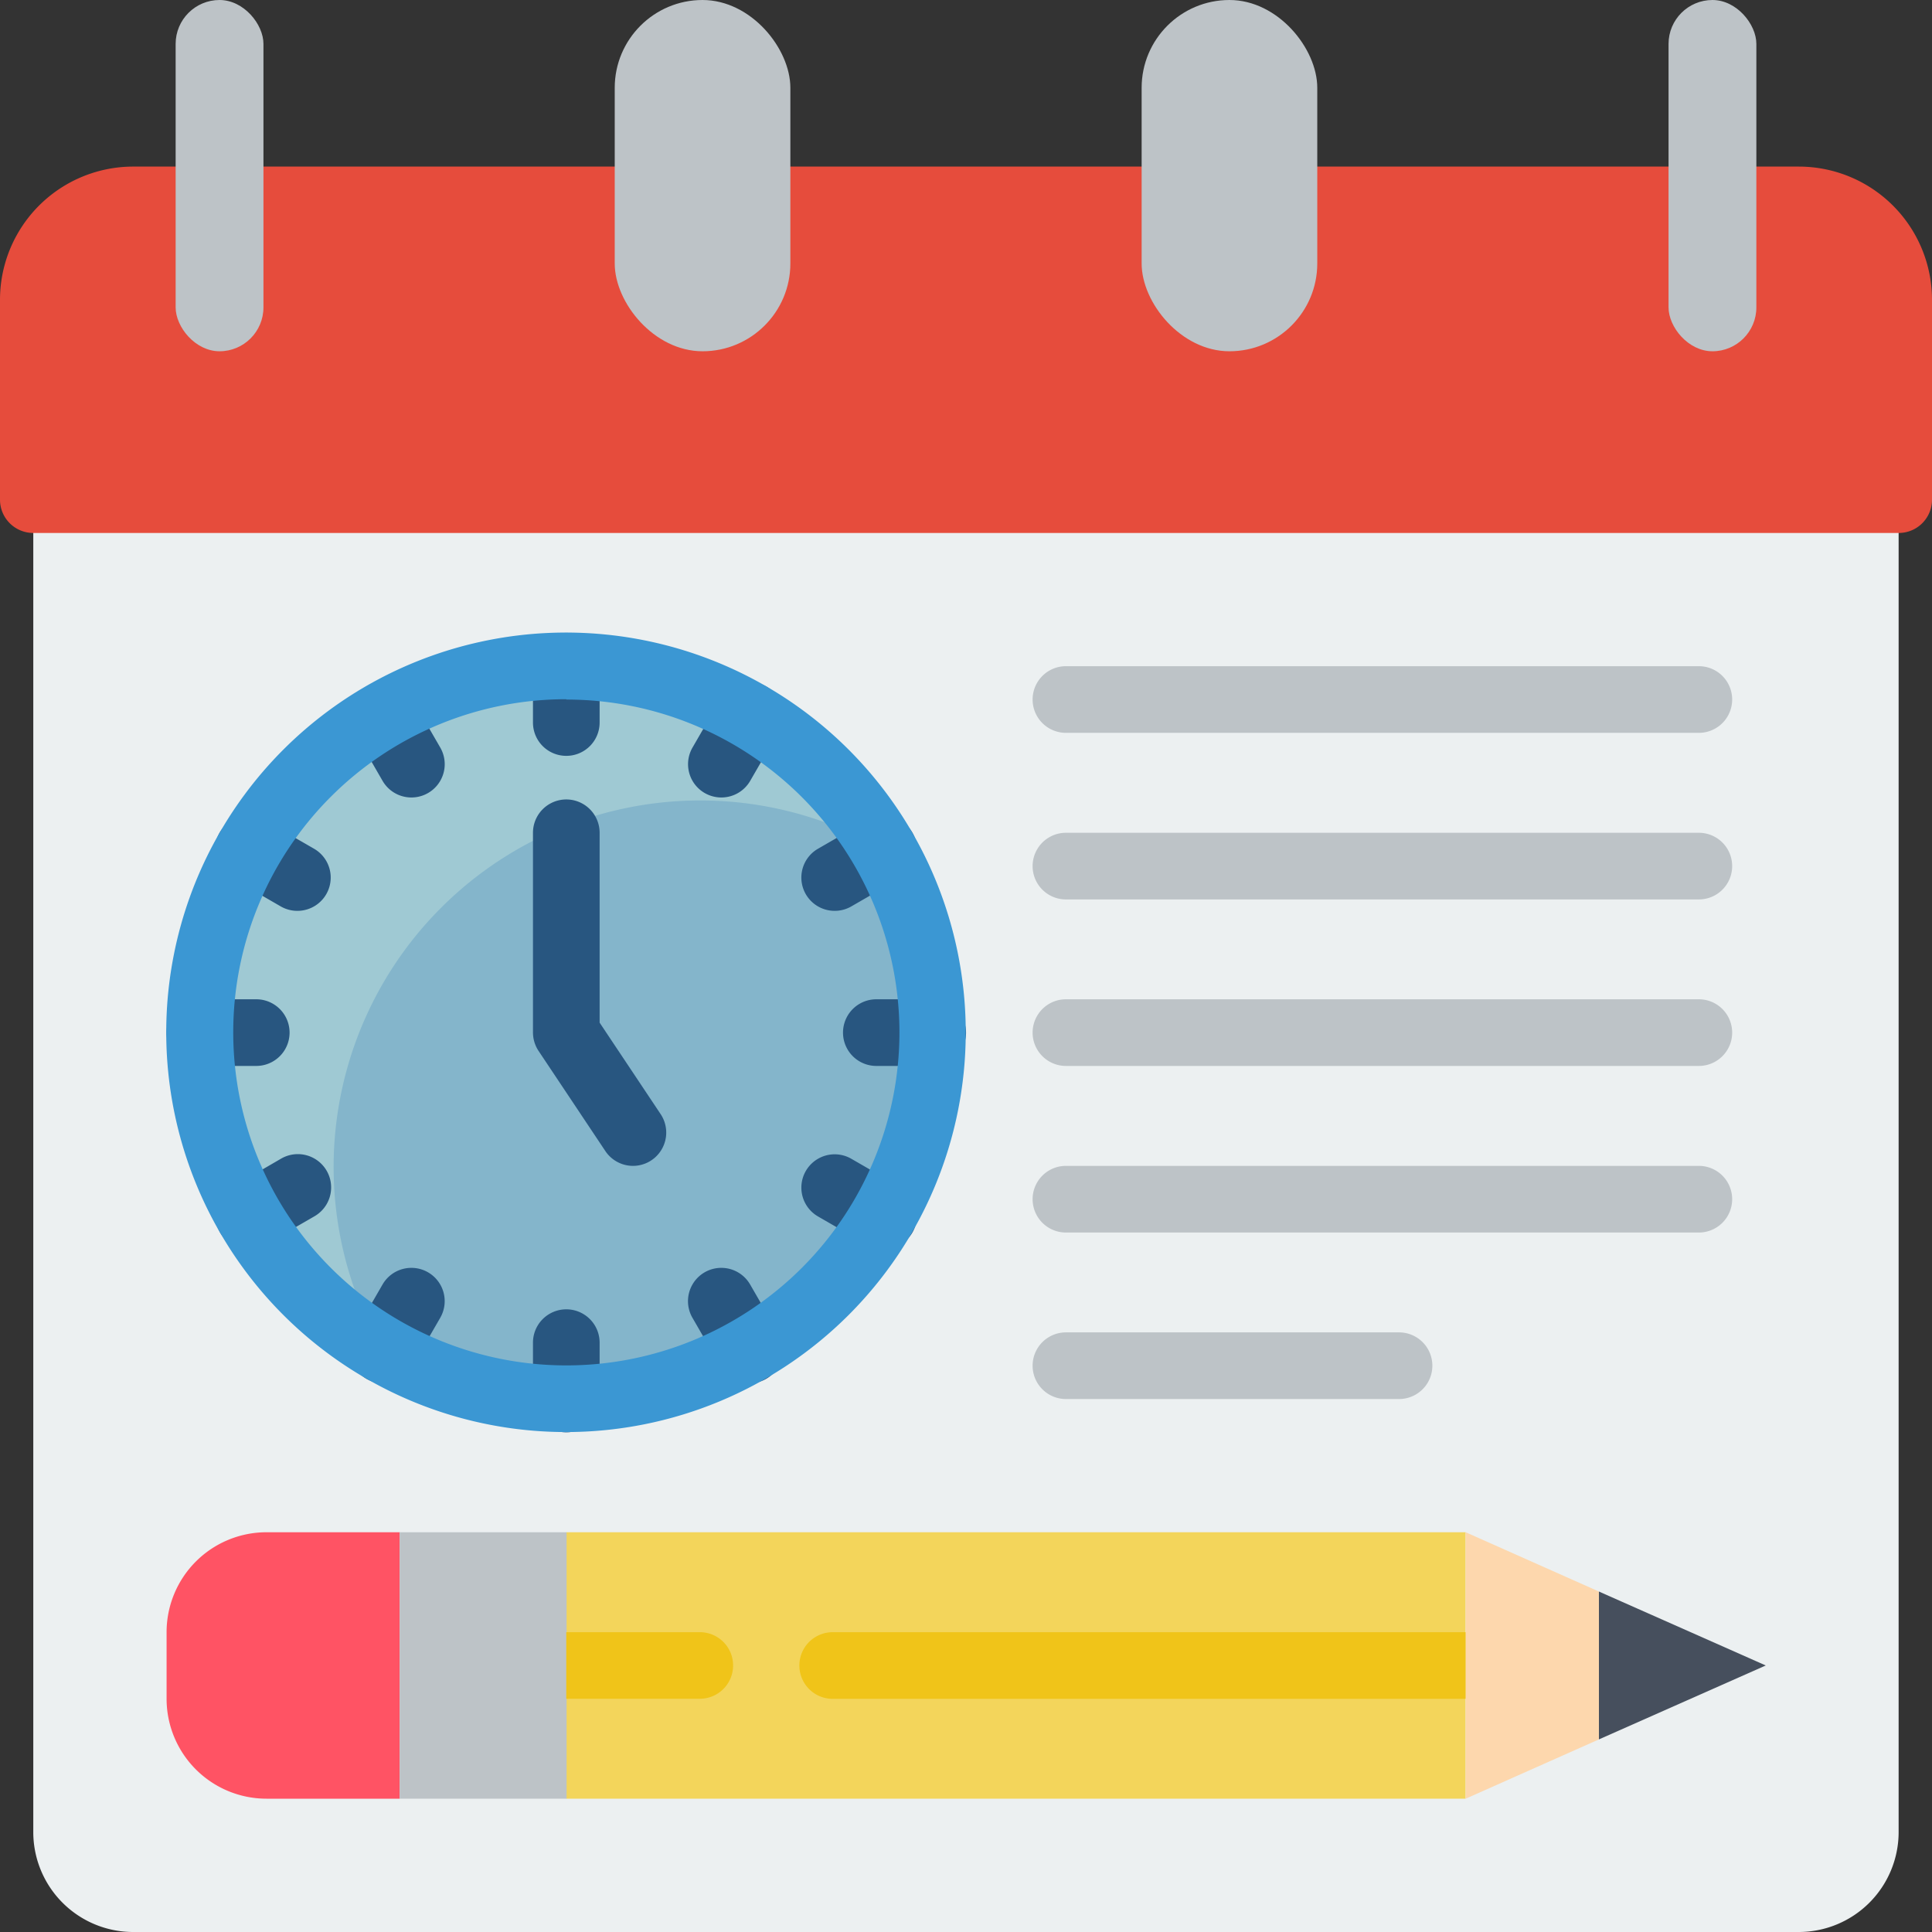 <svg xmlns="http://www.w3.org/2000/svg" width="22" height="22" viewBox="0 0 22 22"><rect x="0" y="0" width="22" height="22" fill="#333333" stroke="none"/><defs><style>.a{fill:#ecf0f1;}.b{fill:#e64c3c;}.c{fill:#bdc3c7;}.d{fill:#f3d55b;}.e{fill:#ff5364;}.f{fill:#464f5d;}.g{fill:#fdd7ad;}.h{fill:#f0c419;}.i{fill:#9fc9d3;}.j{fill:#84b5cb;}.k{fill:#285680;}.l{fill:#3b97d3;}</style></defs><path class="a" d="M1,14H22.241V29.552A1.138,1.138,0,0,1,21.1,30.69H2.138A1.138,1.138,0,0,1,1,29.552Z" transform="translate(-0.621 -8.69)"/><path class="b" d="M3.414,5H20.483A1.517,1.517,0,0,1,22,6.517V8.793a.379.379,0,0,1-.379.379H.379A.379.379,0,0,1,0,8.793V6.517A1.517,1.517,0,0,1,1.517,5Z" transform="translate(0 -3.103)"/><rect class="c" width="1" height="4" rx="0.5" transform="translate(2)"/><rect class="c" width="2" height="4" rx="1" transform="translate(7)"/><rect class="c" width="2" height="4" rx="1" transform="translate(13)"/><rect class="c" width="1" height="4" rx="0.5" transform="translate(19)"/><path class="d" d="M17,46H27.241v3.034H17Z" transform="translate(-10.552 -28.552)"/><path class="e" d="M7.655,46v3.034H6.138A1.138,1.138,0,0,1,5,47.9v-.759A1.138,1.138,0,0,1,6.138,46Z" transform="translate(-3.103 -28.552)"/><path class="c" d="M12,46h1.9v3.034H12Z" transform="translate(-7.448 -28.552)"/><path class="f" d="M49.9,48.622l-1.9.842V47.78Z" transform="translate(-29.793 -29.657)"/><path class="g" d="M45.517,46.675v1.684L44,49.034V46Z" transform="translate(-27.31 -28.552)"/><path class="h" d="M18.9,49.379a.379.379,0,0,1-.379.379H17V49h1.517A.379.379,0,0,1,18.9,49.379Z" transform="translate(-10.552 -30.414)"/><path class="h" d="M31.586,49v.759H24.379a.379.379,0,0,1,0-.759Z" transform="translate(-14.897 -30.414)"/><path class="i" d="M14.359,24.171a4.168,4.168,0,1,1-.561-2.094,4.168,4.168,0,0,1,.561,2.094Z" transform="translate(-3.738 -12.413)"/><path class="j" d="M16.827,26.655a4.175,4.175,0,0,1-6.266,3.611,4.175,4.175,0,0,1,5.7-5.7,4.164,4.164,0,0,1,.561,2.094Z" transform="translate(-6.207 -14.896)"/><path class="c" d="M38.586,20.759H31.379a.379.379,0,1,1,0-.759h7.207a.379.379,0,1,1,0,.759Z" transform="translate(-19.241 -12.414)"/><path class="c" d="M38.586,25.759H31.379a.379.379,0,1,1,0-.759h7.207a.379.379,0,1,1,0,.759Z" transform="translate(-19.241 -15.517)"/><path class="c" d="M38.586,30.759H31.379a.379.379,0,1,1,0-.759h7.207a.379.379,0,0,1,0,.759Z" transform="translate(-19.241 -18.621)"/><path class="c" d="M38.586,35.759H31.379a.379.379,0,1,1,0-.759h7.207a.379.379,0,1,1,0,.759Z" transform="translate(-19.241 -21.724)"/><path class="c" d="M35.172,40.759H31.379a.379.379,0,1,1,0-.759h3.793a.379.379,0,0,1,0,.759Z" transform="translate(-19.241 -24.828)"/><g transform="translate(1.897 7.207)"><path class="k" d="M16.379,20.4A.379.379,0,0,1,16,20.021v-.642a.379.379,0,1,1,.759,0v.642A.379.379,0,0,1,16.379,20.4Z" transform="translate(-11.828 -19)"/><path class="k" d="M16.379,40.708A.379.379,0,0,1,16,40.329v-.642a.379.379,0,0,1,.759,0v.642A.379.379,0,0,1,16.379,40.708Z" transform="translate(-11.828 -31.605)"/><path class="k" d="M26.329,30.759h-.642a.379.379,0,0,1,0-.759h.642a.379.379,0,1,1,0,.759Z" transform="translate(-17.605 -25.828)"/><path class="k" d="M6.021,30.759H5.379a.379.379,0,1,1,0-.759h.642a.379.379,0,0,1,0,.759Z" transform="translate(-5 -25.828)"/><path class="k" d="M6.854,35.731a.379.379,0,0,1-.19-.708L7.22,34.7a.379.379,0,1,1,.379.657l-.556.321a.379.379,0,0,1-.19.051Z" transform="translate(-5.915 -28.714)"/><path class="k" d="M24.441,25.577a.379.379,0,0,1-.19-.708l.556-.321a.379.379,0,1,1,.379.657l-.556.321a.379.379,0,0,1-.19.051Z" transform="translate(-16.832 -22.412)"/><path class="k" d="M11.2,21.785a.379.379,0,0,1-.329-.19l-.321-.556a.379.379,0,1,1,.657-.379l.321.556a.379.379,0,0,1-.328.569Z" transform="translate(-8.412 -19.911)"/><path class="k" d="M21.352,39.372a.379.379,0,0,1-.329-.19l-.321-.556a.379.379,0,1,1,.657-.379l.321.556a.379.379,0,0,1-.328.569Z" transform="translate(-14.714 -30.827)"/><path class="k" d="M10.88,39.372a.379.379,0,0,1-.328-.569l.321-.556a.379.379,0,1,1,.657.379l-.321.556A.379.379,0,0,1,10.88,39.372Z" transform="translate(-8.414 -30.827)"/><path class="k" d="M21.033,21.785a.379.379,0,0,1-.328-.569l.321-.556a.379.379,0,1,1,.657.379l-.321.556a.379.379,0,0,1-.329.19Z" transform="translate(-14.716 -19.911)"/><path class="k" d="M7.4,25.577a.379.379,0,0,1-.19-.051l-.556-.321a.379.379,0,1,1,.379-.657l.556.321a.379.379,0,0,1-.19.708Z" transform="translate(-5.911 -22.412)"/><path class="k" d="M24.991,35.731a.379.379,0,0,1-.19-.051l-.556-.321a.379.379,0,1,1,.379-.657l.556.321a.379.379,0,0,1-.19.708Z" transform="translate(-16.827 -28.714)"/><path class="k" d="M17.138,28.172A.379.379,0,0,1,16.822,28l-.759-1.138A.382.382,0,0,1,16,26.655V24.379a.379.379,0,1,1,.759,0v2.162l.695,1.042a.379.379,0,0,1-.316.589Z" transform="translate(-11.828 -22.103)"/></g><path class="l" d="M9.552,28.1A4.552,4.552,0,1,1,14.1,23.552,4.552,4.552,0,0,1,9.552,28.1Zm0-8.345a3.793,3.793,0,1,0,3.793,3.793A3.793,3.793,0,0,0,9.552,19.759Z" transform="translate(-3.103 -11.793)"/></svg>